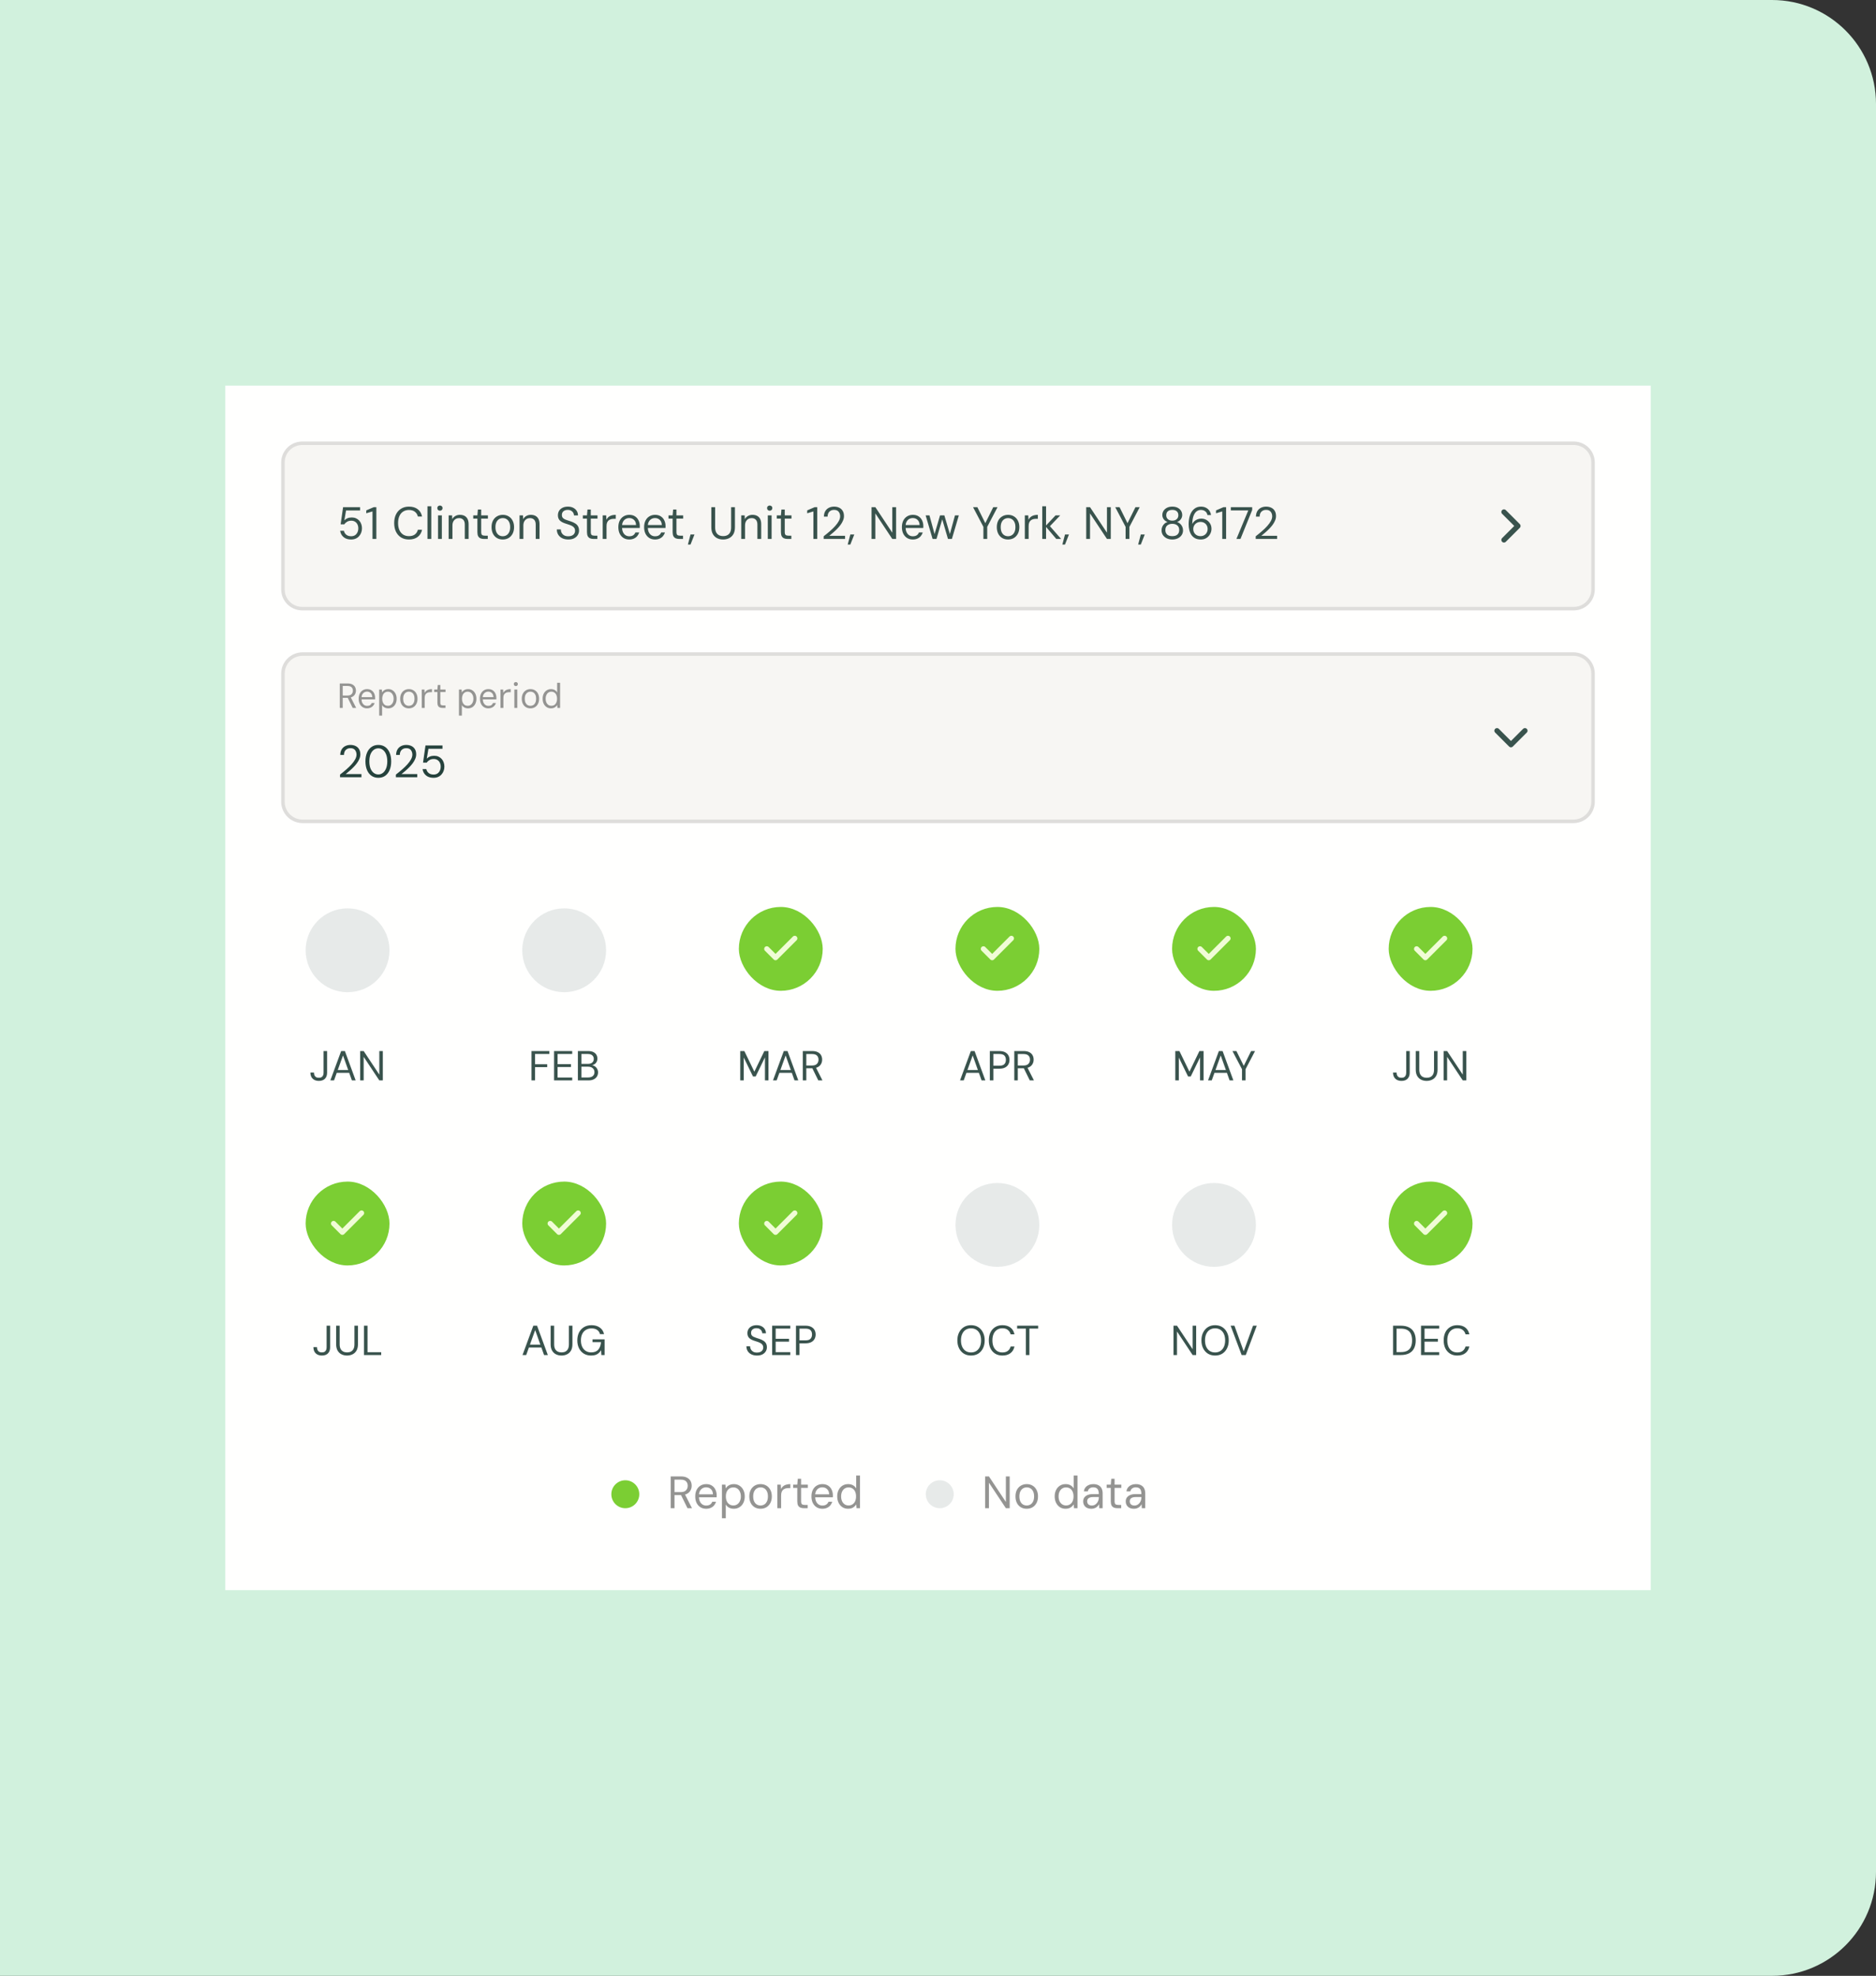 <svg width="433" height="456" viewBox="0 0 433 456" fill="none" xmlns="http://www.w3.org/2000/svg">
<rect x="0" y="0" width="433" height="456" fill="#333333" stroke="none"/>
<path d="M0 0H409C422.255 0 433 10.745 433 24V432C433 445.255 422.255 456 409 456H0V0Z" fill="#D1F1DD"/>
<rect width="329" height="277.981" transform="translate(52 89)" fill="#FFFFFE"/>
<path d="M69.74 102.305H363.259C365.709 102.305 367.695 104.29 367.695 106.739V136.029C367.695 138.478 365.709 140.464 363.259 140.464H69.74C67.291 140.464 65.305 138.478 65.305 136.029V106.739C65.305 104.29 67.291 102.305 69.74 102.305Z" fill="#F7F6F3"/>
<path d="M69.74 102.305H363.259C365.709 102.305 367.695 104.29 367.695 106.739V136.029C367.695 138.478 365.709 140.464 363.259 140.464H69.74C67.291 140.464 65.305 138.478 65.305 136.029V106.739C65.305 104.29 67.291 102.305 69.74 102.305Z" stroke="#DEDDDB" stroke-width="0.806"/>
<path d="M81.043 124.51C80.547 124.51 80.117 124.422 79.754 124.248C79.397 124.066 79.114 123.825 78.904 123.524C78.695 123.224 78.566 122.881 78.516 122.497H79.376C79.453 122.867 79.635 123.171 79.921 123.409C80.215 123.64 80.592 123.755 81.053 123.755C81.396 123.755 81.689 123.678 81.934 123.524C82.179 123.363 82.367 123.143 82.5 122.864C82.633 122.584 82.699 122.273 82.699 121.931C82.699 121.588 82.633 121.284 82.5 121.019C82.367 120.753 82.182 120.547 81.944 120.4C81.707 120.247 81.424 120.17 81.095 120.17C80.711 120.17 80.382 120.25 80.11 120.411C79.837 120.572 79.628 120.771 79.481 121.008H78.621L79.187 117.046H83.108V117.811H79.869L79.481 120.096C79.656 119.894 79.886 119.733 80.173 119.614C80.466 119.488 80.805 119.425 81.19 119.425C81.553 119.425 81.878 119.488 82.165 119.614C82.451 119.74 82.699 119.918 82.909 120.149C83.118 120.372 83.276 120.638 83.381 120.945C83.492 121.246 83.548 121.571 83.548 121.92C83.548 122.277 83.489 122.612 83.37 122.927C83.258 123.234 83.094 123.507 82.877 123.744C82.668 123.982 82.406 124.171 82.091 124.31C81.784 124.443 81.434 124.51 81.043 124.51ZM85.974 124.384V118.031L84.538 118.461V117.79L86.268 117.046H86.865V124.384H85.974ZM94.388 124.51C93.689 124.51 93.084 124.352 92.574 124.038C92.064 123.716 91.669 123.273 91.39 122.707C91.117 122.133 90.981 121.47 90.981 120.715C90.981 119.96 91.117 119.3 91.39 118.734C91.669 118.16 92.064 117.717 92.574 117.402C93.084 117.081 93.689 116.92 94.388 116.92C95.219 116.92 95.894 117.119 96.411 117.518C96.935 117.916 97.27 118.478 97.417 119.205H96.453C96.341 118.751 96.114 118.388 95.771 118.115C95.429 117.835 94.968 117.696 94.388 117.696C93.877 117.696 93.434 117.818 93.056 118.063C92.679 118.3 92.389 118.646 92.186 119.1C91.984 119.548 91.882 120.086 91.882 120.715C91.882 121.344 91.984 121.885 92.186 122.34C92.389 122.787 92.679 123.133 93.056 123.377C93.434 123.615 93.877 123.734 94.388 123.734C94.968 123.734 95.429 123.601 95.771 123.336C96.114 123.063 96.341 122.703 96.453 122.256H97.417C97.27 122.962 96.935 123.514 96.411 123.912C95.894 124.31 95.219 124.51 94.388 124.51ZM98.664 124.384V116.836H99.545V124.384H98.664ZM101.102 124.384V118.943H101.983V124.384H101.102ZM101.543 117.863C101.368 117.863 101.221 117.808 101.102 117.696C100.991 117.577 100.935 117.43 100.935 117.255C100.935 117.081 100.991 116.941 101.102 116.836C101.221 116.724 101.368 116.668 101.543 116.668C101.71 116.668 101.854 116.724 101.973 116.836C102.091 116.941 102.151 117.081 102.151 117.255C102.151 117.43 102.091 117.577 101.973 117.696C101.854 117.808 101.71 117.863 101.543 117.863ZM103.547 124.384V118.943H104.344L104.386 119.824C104.547 119.509 104.781 119.265 105.088 119.09C105.396 118.908 105.749 118.817 106.147 118.817C106.552 118.817 106.905 118.894 107.206 119.048C107.506 119.202 107.74 119.439 107.908 119.761C108.076 120.082 108.16 120.488 108.16 120.977V124.384H107.279V121.071C107.279 120.568 107.16 120.194 106.923 119.95C106.685 119.698 106.36 119.572 105.948 119.572C105.668 119.572 105.413 119.639 105.182 119.771C104.952 119.904 104.767 120.1 104.627 120.358C104.494 120.61 104.428 120.924 104.428 121.302V124.384H103.547ZM111.715 124.384C111.4 124.384 111.128 124.335 110.897 124.237C110.667 124.139 110.488 123.975 110.363 123.744C110.244 123.507 110.184 123.189 110.184 122.79V119.687H109.23V118.943H110.184L110.3 117.591H111.065V118.943H112.616V119.687H111.065V122.79C111.065 123.119 111.131 123.342 111.264 123.461C111.397 123.573 111.631 123.629 111.966 123.629H112.585V124.384H111.715ZM116.03 124.51C115.527 124.51 115.08 124.394 114.689 124.164C114.297 123.926 113.993 123.594 113.777 123.168C113.56 122.734 113.452 122.231 113.452 121.658C113.452 121.078 113.56 120.579 113.777 120.159C114 119.733 114.308 119.404 114.699 119.174C115.097 118.936 115.548 118.817 116.051 118.817C116.568 118.817 117.019 118.936 117.404 119.174C117.795 119.404 118.099 119.733 118.316 120.159C118.539 120.579 118.651 121.078 118.651 121.658C118.651 122.231 118.539 122.734 118.316 123.168C118.092 123.594 117.784 123.926 117.393 124.164C117.002 124.394 116.547 124.51 116.03 124.51ZM116.041 123.755C116.355 123.755 116.642 123.678 116.9 123.524C117.159 123.37 117.365 123.136 117.519 122.822C117.673 122.507 117.75 122.119 117.75 121.658C117.75 121.19 117.673 120.802 117.519 120.495C117.372 120.187 117.169 119.957 116.911 119.803C116.659 119.649 116.373 119.572 116.051 119.572C115.744 119.572 115.461 119.649 115.202 119.803C114.944 119.957 114.737 120.187 114.584 120.495C114.43 120.802 114.353 121.19 114.353 121.658C114.353 122.119 114.426 122.507 114.573 122.822C114.727 123.136 114.93 123.37 115.181 123.524C115.44 123.678 115.726 123.755 116.041 123.755ZM119.916 124.384V118.943H120.713L120.755 119.824C120.916 119.509 121.15 119.265 121.457 119.09C121.765 118.908 122.118 118.817 122.516 118.817C122.921 118.817 123.274 118.894 123.575 119.048C123.875 119.202 124.11 119.439 124.277 119.761C124.445 120.082 124.529 120.488 124.529 120.977V124.384H123.648V121.071C123.648 120.568 123.529 120.194 123.292 119.95C123.054 119.698 122.729 119.572 122.317 119.572C122.037 119.572 121.782 119.639 121.552 119.771C121.321 119.904 121.136 120.1 120.996 120.358C120.863 120.61 120.797 120.924 120.797 121.302V124.384H119.916ZM131.172 124.51C130.634 124.51 130.166 124.412 129.767 124.216C129.369 124.02 129.062 123.748 128.845 123.398C128.628 123.049 128.52 122.644 128.52 122.182H129.442C129.442 122.469 129.509 122.734 129.642 122.979C129.774 123.217 129.967 123.409 130.218 123.556C130.477 123.695 130.795 123.765 131.172 123.765C131.501 123.765 131.78 123.713 132.011 123.608C132.248 123.496 132.427 123.346 132.545 123.157C132.671 122.969 132.734 122.755 132.734 122.518C132.734 122.245 132.675 122.022 132.556 121.847C132.437 121.665 132.276 121.518 132.074 121.407C131.871 121.288 131.633 121.187 131.361 121.103C131.095 121.012 130.809 120.917 130.501 120.82C129.9 120.624 129.46 120.379 129.18 120.086C128.908 119.785 128.772 119.401 128.772 118.933C128.772 118.534 128.862 118.185 129.044 117.884C129.233 117.584 129.498 117.35 129.841 117.182C130.19 117.007 130.603 116.92 131.078 116.92C131.546 116.92 131.951 117.007 132.294 117.182C132.643 117.357 132.916 117.598 133.111 117.905C133.307 118.206 133.405 118.555 133.405 118.954H132.482C132.482 118.751 132.43 118.552 132.325 118.356C132.22 118.16 132.06 118 131.843 117.874C131.633 117.741 131.368 117.675 131.046 117.675C130.781 117.668 130.543 117.713 130.333 117.811C130.131 117.902 129.97 118.035 129.851 118.209C129.739 118.384 129.684 118.597 129.684 118.849C129.684 119.086 129.732 119.279 129.83 119.425C129.935 119.572 130.082 119.698 130.271 119.803C130.466 119.901 130.693 119.991 130.952 120.075C131.211 120.159 131.497 120.254 131.812 120.358C132.168 120.477 132.482 120.624 132.755 120.799C133.035 120.966 133.251 121.183 133.405 121.449C133.566 121.714 133.646 122.053 133.646 122.465C133.646 122.815 133.552 123.147 133.363 123.461C133.181 123.769 132.909 124.02 132.545 124.216C132.182 124.412 131.724 124.51 131.172 124.51ZM137.011 124.384C136.696 124.384 136.424 124.335 136.193 124.237C135.963 124.139 135.784 123.975 135.659 123.744C135.54 123.507 135.48 123.189 135.48 122.79V119.687H134.526V118.943H135.48L135.596 117.591H136.361V118.943H137.912V119.687H136.361V122.79C136.361 123.119 136.427 123.342 136.56 123.461C136.693 123.573 136.927 123.629 137.262 123.629H137.881V124.384H137.011ZM139.111 124.384V118.943H139.908L139.971 119.95C140.089 119.698 140.247 119.488 140.442 119.321C140.645 119.153 140.886 119.027 141.166 118.943C141.452 118.859 141.77 118.817 142.12 118.817V119.74H141.648C141.431 119.74 141.222 119.768 141.019 119.824C140.823 119.88 140.645 119.971 140.484 120.096C140.331 120.222 140.208 120.397 140.117 120.62C140.034 120.837 139.992 121.113 139.992 121.449V124.384H139.111ZM145.235 124.51C144.739 124.51 144.303 124.394 143.925 124.164C143.548 123.926 143.251 123.594 143.034 123.168C142.824 122.734 142.72 122.231 142.72 121.658C142.72 121.085 142.824 120.586 143.034 120.159C143.251 119.733 143.548 119.404 143.925 119.174C144.309 118.936 144.753 118.817 145.256 118.817C145.781 118.817 146.221 118.936 146.577 119.174C146.934 119.404 147.203 119.715 147.384 120.107C147.573 120.498 147.668 120.928 147.668 121.396C147.668 121.466 147.668 121.536 147.668 121.606C147.668 121.676 147.664 121.76 147.657 121.857H143.38V121.176H146.808C146.794 120.659 146.637 120.261 146.336 119.981C146.043 119.701 145.676 119.562 145.235 119.562C144.935 119.562 144.659 119.632 144.407 119.771C144.163 119.911 143.964 120.117 143.81 120.39C143.656 120.662 143.579 121.005 143.579 121.417V121.711C143.579 122.165 143.656 122.546 143.81 122.853C143.964 123.161 144.166 123.391 144.418 123.545C144.669 123.692 144.942 123.765 145.235 123.765C145.62 123.765 145.924 123.688 146.147 123.535C146.378 123.381 146.546 123.164 146.651 122.885H147.521C147.437 123.192 147.29 123.472 147.08 123.723C146.878 123.968 146.619 124.16 146.305 124.3C145.997 124.44 145.641 124.51 145.235 124.51ZM151.183 124.51C150.687 124.51 150.25 124.394 149.873 124.164C149.496 123.926 149.199 123.594 148.982 123.168C148.772 122.734 148.667 122.231 148.667 121.658C148.667 121.085 148.772 120.586 148.982 120.159C149.199 119.733 149.496 119.404 149.873 119.174C150.257 118.936 150.701 118.817 151.204 118.817C151.728 118.817 152.169 118.936 152.525 119.174C152.881 119.404 153.151 119.715 153.332 120.107C153.521 120.498 153.615 120.928 153.615 121.396C153.615 121.466 153.615 121.536 153.615 121.606C153.615 121.676 153.612 121.76 153.605 121.857H149.328V121.176H152.756C152.742 120.659 152.584 120.261 152.284 119.981C151.99 119.701 151.624 119.562 151.183 119.562C150.883 119.562 150.607 119.632 150.355 119.771C150.111 119.911 149.911 120.117 149.758 120.39C149.604 120.662 149.527 121.005 149.527 121.417V121.711C149.527 122.165 149.604 122.546 149.758 122.853C149.911 123.161 150.114 123.391 150.366 123.545C150.617 123.692 150.89 123.765 151.183 123.765C151.568 123.765 151.872 123.688 152.095 123.535C152.326 123.381 152.494 123.164 152.598 122.885H153.469C153.385 123.192 153.238 123.472 153.028 123.723C152.826 123.968 152.567 124.16 152.253 124.3C151.945 124.44 151.589 124.51 151.183 124.51ZM156.779 124.384C156.464 124.384 156.192 124.335 155.961 124.237C155.731 124.139 155.552 123.975 155.427 123.744C155.308 123.507 155.248 123.189 155.248 122.79V119.687H154.294V118.943H155.248L155.364 117.591H156.129V118.943H157.68V119.687H156.129V122.79C156.129 123.119 156.195 123.342 156.328 123.461C156.461 123.573 156.695 123.629 157.03 123.629H157.649V124.384H156.779ZM158.772 125.673L159.38 123.356H160.292L159.38 125.673H158.772ZM166.896 124.51C166.393 124.51 165.935 124.408 165.523 124.206C165.117 124.003 164.792 123.695 164.548 123.283C164.303 122.864 164.181 122.329 164.181 121.679V117.046H165.061V121.69C165.061 122.165 165.138 122.553 165.292 122.853C165.453 123.154 165.673 123.374 165.952 123.514C166.232 123.653 166.553 123.723 166.917 123.723C167.287 123.723 167.609 123.653 167.881 123.514C168.154 123.374 168.367 123.154 168.521 122.853C168.675 122.553 168.751 122.165 168.751 121.69V117.046H169.632V121.679C169.632 122.329 169.51 122.864 169.265 123.283C169.02 123.695 168.692 124.003 168.28 124.206C167.867 124.408 167.406 124.51 166.896 124.51ZM171.082 124.384V118.943H171.878L171.92 119.824C172.081 119.509 172.315 119.265 172.623 119.09C172.93 118.908 173.283 118.817 173.681 118.817C174.087 118.817 174.44 118.894 174.74 119.048C175.041 119.202 175.275 119.439 175.443 119.761C175.61 120.082 175.694 120.488 175.694 120.977V124.384H174.814V121.071C174.814 120.568 174.695 120.194 174.457 119.95C174.22 119.698 173.895 119.572 173.482 119.572C173.203 119.572 172.948 119.639 172.717 119.771C172.486 119.904 172.301 120.1 172.161 120.358C172.029 120.61 171.962 120.924 171.962 121.302V124.384H171.082ZM177.216 124.384V118.943H178.096V124.384H177.216ZM177.656 117.863C177.481 117.863 177.335 117.808 177.216 117.696C177.104 117.577 177.048 117.43 177.048 117.255C177.048 117.081 177.104 116.941 177.216 116.836C177.335 116.724 177.481 116.668 177.656 116.668C177.824 116.668 177.967 116.724 178.086 116.836C178.205 116.941 178.264 117.081 178.264 117.255C178.264 117.43 178.205 117.577 178.086 117.696C177.967 117.808 177.824 117.863 177.656 117.863ZM181.778 124.384C181.463 124.384 181.191 124.335 180.96 124.237C180.73 124.139 180.551 123.975 180.426 123.744C180.307 123.507 180.247 123.189 180.247 122.79V119.687H179.294V118.943H180.247L180.363 117.591H181.128V118.943H182.68V119.687H181.128V122.79C181.128 123.119 181.194 123.342 181.327 123.461C181.46 123.573 181.694 123.629 182.03 123.629H182.648V124.384H181.778ZM187.742 124.384V118.031L186.306 118.461V117.79L188.035 117.046H188.633V124.384H187.742ZM190.111 124.384V123.765C190.621 123.374 191.103 122.979 191.558 122.581C192.019 122.182 192.424 121.788 192.774 121.396C193.13 120.998 193.41 120.61 193.612 120.233C193.815 119.855 193.916 119.492 193.916 119.142C193.916 118.884 193.867 118.646 193.77 118.43C193.679 118.206 193.532 118.024 193.329 117.884C193.127 117.745 192.851 117.675 192.501 117.675C192.173 117.675 191.897 117.748 191.673 117.895C191.449 118.035 191.282 118.223 191.17 118.461C191.065 118.692 191.013 118.947 191.013 119.226H190.164C190.171 118.744 190.272 118.332 190.468 117.989C190.67 117.64 190.95 117.374 191.306 117.193C191.663 117.011 192.064 116.92 192.512 116.92C192.959 116.92 193.354 117.004 193.696 117.172C194.039 117.332 194.308 117.577 194.503 117.905C194.699 118.227 194.797 118.629 194.797 119.111C194.797 119.453 194.724 119.796 194.577 120.138C194.437 120.481 194.245 120.816 194 121.145C193.763 121.466 193.494 121.777 193.193 122.078C192.9 122.378 192.596 122.661 192.281 122.927C191.974 123.192 191.684 123.433 191.411 123.65H195.049V124.384H190.111ZM195.656 125.673L196.264 123.356H197.176L196.264 125.673H195.656ZM201.16 124.384V117.046H202.04L205.95 122.937V117.046H206.831V124.384H205.95L202.04 118.492V124.384H201.16ZM210.682 124.51C210.185 124.51 209.749 124.394 209.371 124.164C208.994 123.926 208.697 123.594 208.48 123.168C208.271 122.734 208.166 122.231 208.166 121.658C208.166 121.085 208.271 120.586 208.48 120.159C208.697 119.733 208.994 119.404 209.371 119.174C209.756 118.936 210.199 118.817 210.703 118.817C211.227 118.817 211.667 118.936 212.023 119.174C212.38 119.404 212.649 119.715 212.831 120.107C213.019 120.498 213.114 120.928 213.114 121.396C213.114 121.466 213.114 121.536 213.114 121.606C213.114 121.676 213.11 121.76 213.103 121.857H208.826V121.176H212.254C212.24 120.659 212.083 120.261 211.782 119.981C211.489 119.701 211.122 119.562 210.682 119.562C210.381 119.562 210.105 119.632 209.854 119.771C209.609 119.911 209.41 120.117 209.256 120.39C209.102 120.662 209.025 121.005 209.025 121.417V121.711C209.025 122.165 209.102 122.546 209.256 122.853C209.41 123.161 209.612 123.391 209.864 123.545C210.116 123.692 210.388 123.765 210.682 123.765C211.066 123.765 211.37 123.688 211.594 123.535C211.824 123.381 211.992 123.164 212.097 122.885H212.967C212.883 123.192 212.736 123.472 212.527 123.723C212.324 123.968 212.065 124.16 211.751 124.3C211.443 124.44 211.087 124.51 210.682 124.51ZM215.251 124.384L213.647 118.943H214.527L215.733 123.346H215.68L216.97 118.943H217.966L219.266 123.336L219.213 123.346L220.419 118.943H221.31L219.706 124.384H218.804L217.452 119.771H217.504L216.152 124.384H215.251ZM226.979 124.384V121.595L224.589 117.046H225.585L227.462 120.83H227.378L229.254 117.046H230.24L227.86 121.595V124.384H226.979ZM232.652 124.51C232.149 124.51 231.702 124.394 231.31 124.164C230.919 123.926 230.615 123.594 230.398 123.168C230.182 122.734 230.073 122.231 230.073 121.658C230.073 121.078 230.182 120.579 230.398 120.159C230.622 119.733 230.929 119.404 231.321 119.174C231.719 118.936 232.17 118.817 232.673 118.817C233.19 118.817 233.641 118.936 234.025 119.174C234.417 119.404 234.721 119.733 234.937 120.159C235.161 120.579 235.273 121.078 235.273 121.658C235.273 122.231 235.161 122.734 234.937 123.168C234.714 123.594 234.406 123.926 234.015 124.164C233.623 124.394 233.169 124.51 232.652 124.51ZM232.663 123.755C232.977 123.755 233.264 123.678 233.522 123.524C233.781 123.37 233.987 123.136 234.141 122.822C234.294 122.507 234.371 122.119 234.371 121.658C234.371 121.19 234.294 120.802 234.141 120.495C233.994 120.187 233.791 119.957 233.533 119.803C233.281 119.649 232.995 119.572 232.673 119.572C232.366 119.572 232.083 119.649 231.824 119.803C231.565 119.957 231.359 120.187 231.205 120.495C231.052 120.802 230.975 121.19 230.975 121.658C230.975 122.119 231.048 122.507 231.195 122.822C231.349 123.136 231.551 123.37 231.803 123.524C232.062 123.678 232.348 123.755 232.663 123.755ZM236.538 124.384V118.943H237.335L237.398 119.95C237.517 119.698 237.674 119.488 237.869 119.321C238.072 119.153 238.313 119.027 238.593 118.943C238.879 118.859 239.197 118.817 239.547 118.817V119.74H239.075C238.858 119.74 238.649 119.768 238.446 119.824C238.25 119.88 238.072 119.971 237.911 120.096C237.758 120.222 237.635 120.397 237.544 120.62C237.461 120.837 237.419 121.113 237.419 121.449V124.384H236.538ZM243.801 124.384L241.295 121.428L243.633 118.943H244.713L242.039 121.742L242.05 121.113L244.922 124.384H243.801ZM240.561 124.384V116.836H241.442V124.384H240.561ZM245.204 125.673L245.812 123.356H246.724L245.812 125.673H245.204ZM250.708 124.384V117.046H251.588L255.498 122.937V117.046H256.379V124.384H255.498L251.588 118.492V124.384H250.708ZM259.8 124.384V121.595L257.41 117.046H258.406L260.282 120.83H260.198L262.075 117.046H263.06L260.68 121.595V124.384H259.8ZM262.699 125.673L263.307 123.356H264.219L263.307 125.673H262.699ZM270.582 124.51C270.114 124.51 269.691 124.422 269.314 124.248C268.944 124.066 268.647 123.818 268.423 123.503C268.206 123.182 268.098 122.811 268.098 122.392C268.098 122.092 268.154 121.812 268.266 121.553C268.385 121.295 268.545 121.071 268.748 120.883C268.958 120.687 269.202 120.551 269.482 120.474C269.104 120.334 268.807 120.117 268.591 119.824C268.381 119.53 268.276 119.212 268.276 118.87C268.276 118.506 268.371 118.178 268.559 117.884C268.748 117.591 269.014 117.357 269.356 117.182C269.698 117.007 270.107 116.92 270.582 116.92C271.058 116.92 271.467 117.007 271.809 117.182C272.151 117.357 272.413 117.591 272.595 117.884C272.777 118.178 272.868 118.506 272.868 118.87C272.868 119.212 272.763 119.53 272.553 119.824C272.351 120.117 272.061 120.334 271.683 120.474C271.956 120.551 272.193 120.687 272.396 120.883C272.606 121.071 272.766 121.295 272.878 121.553C272.997 121.812 273.056 122.092 273.056 122.392C273.056 122.811 272.948 123.182 272.731 123.503C272.515 123.818 272.218 124.066 271.84 124.248C271.463 124.422 271.044 124.51 270.582 124.51ZM270.582 123.734C271.114 123.734 271.512 123.608 271.778 123.356C272.043 123.098 272.176 122.759 272.176 122.34C272.176 121.864 272.029 121.504 271.736 121.26C271.449 121.015 271.065 120.893 270.582 120.893C270.1 120.893 269.712 121.015 269.419 121.26C269.125 121.504 268.979 121.864 268.979 122.34C268.979 122.759 269.111 123.098 269.377 123.356C269.643 123.608 270.044 123.734 270.582 123.734ZM270.582 120.159C271.009 120.159 271.348 120.044 271.599 119.813C271.851 119.583 271.977 119.286 271.977 118.922C271.977 118.51 271.851 118.199 271.599 117.989C271.355 117.78 271.016 117.675 270.582 117.675C270.149 117.675 269.807 117.78 269.555 117.989C269.304 118.199 269.178 118.51 269.178 118.922C269.178 119.286 269.304 119.583 269.555 119.813C269.814 120.044 270.156 120.159 270.582 120.159ZM277.16 124.51C276.636 124.51 276.192 124.412 275.829 124.216C275.472 124.02 275.186 123.758 274.969 123.43C274.753 123.094 274.595 122.717 274.498 122.298C274.4 121.878 274.351 121.449 274.351 121.008C274.351 120.198 274.459 119.488 274.676 118.88C274.899 118.265 275.221 117.787 275.64 117.444C276.066 117.095 276.577 116.92 277.171 116.92C277.632 116.92 278.027 117.007 278.355 117.182C278.691 117.357 278.956 117.591 279.152 117.884C279.348 118.178 279.466 118.506 279.508 118.87H278.691C278.621 118.492 278.45 118.202 278.177 118C277.911 117.79 277.572 117.685 277.16 117.685C276.79 117.685 276.458 117.801 276.164 118.031C275.878 118.262 275.647 118.611 275.472 119.079C275.305 119.541 275.21 120.131 275.189 120.851C275.189 120.858 275.189 120.869 275.189 120.883C275.189 120.896 275.189 120.91 275.189 120.924C275.294 120.708 275.444 120.505 275.64 120.316C275.836 120.128 276.073 119.977 276.353 119.866C276.633 119.747 276.94 119.687 277.275 119.687C277.688 119.687 278.072 119.785 278.429 119.981C278.785 120.177 279.072 120.453 279.288 120.809C279.512 121.159 279.624 121.571 279.624 122.046C279.624 122.458 279.522 122.853 279.32 123.231C279.124 123.608 278.841 123.916 278.471 124.153C278.107 124.391 277.67 124.51 277.16 124.51ZM277.097 123.734C277.412 123.734 277.691 123.664 277.936 123.524C278.18 123.384 278.373 123.192 278.512 122.948C278.659 122.696 278.733 122.41 278.733 122.088C278.733 121.76 278.659 121.473 278.512 121.228C278.373 120.984 278.18 120.795 277.936 120.662C277.691 120.523 277.412 120.453 277.097 120.453C276.783 120.453 276.496 120.526 276.238 120.673C275.986 120.813 275.787 121.008 275.64 121.26C275.493 121.504 275.42 121.784 275.42 122.099C275.42 122.42 275.493 122.707 275.64 122.958C275.787 123.203 275.986 123.395 276.238 123.535C276.496 123.667 276.783 123.734 277.097 123.734ZM282.108 124.384V118.031L280.672 118.461V117.79L282.402 117.046H282.999V124.384H282.108ZM285.379 124.384L288.115 117.801H284.089V117.046H289.016V117.706L286.312 124.384H285.379ZM289.831 124.384V123.765C290.341 123.374 290.824 122.979 291.278 122.581C291.739 122.182 292.145 121.788 292.494 121.396C292.85 120.998 293.13 120.61 293.333 120.233C293.535 119.855 293.637 119.492 293.637 119.142C293.637 118.884 293.588 118.646 293.49 118.43C293.399 118.206 293.252 118.024 293.05 117.884C292.847 117.745 292.571 117.675 292.221 117.675C291.893 117.675 291.617 117.748 291.393 117.895C291.17 118.035 291.002 118.223 290.89 118.461C290.785 118.692 290.733 118.947 290.733 119.226H289.884C289.891 118.744 289.992 118.332 290.188 117.989C290.39 117.64 290.67 117.374 291.026 117.193C291.383 117.011 291.785 116.92 292.232 116.92C292.679 116.92 293.074 117.004 293.416 117.172C293.759 117.332 294.028 117.577 294.224 117.905C294.419 118.227 294.517 118.629 294.517 119.111C294.517 119.453 294.444 119.796 294.297 120.138C294.157 120.481 293.965 120.816 293.72 121.145C293.483 121.466 293.214 121.777 292.913 122.078C292.62 122.378 292.316 122.661 292.001 122.927C291.694 123.192 291.404 123.433 291.131 123.65H294.769V124.384H289.831Z" fill="#39534D"/>
<path d="M347.132 124.61L350.358 121.385L347.132 118.159" stroke="#39534D" stroke-width="1.21" stroke-linecap="round" stroke-linejoin="round"/>
<path d="M69.836 150.947H363.163C365.665 150.947 367.695 152.976 367.695 155.479V185.025C367.695 187.528 365.665 189.558 363.163 189.558H69.836C67.334 189.557 65.305 187.528 65.305 185.025V155.479C65.305 152.976 67.334 150.947 69.836 150.947Z" fill="#F7F6F3"/>
<path d="M69.836 150.947H363.163C365.665 150.947 367.695 152.976 367.695 155.479V185.025C367.695 187.528 365.665 189.558 363.163 189.558H69.836C67.334 189.557 65.305 187.528 65.305 185.025V155.479C65.305 152.976 67.334 150.947 69.836 150.947Z" stroke="#DEDDDB" stroke-width="0.806"/>
<path d="M78.425 163.382V157.737H80.247C80.688 157.737 81.048 157.812 81.328 157.963C81.607 158.108 81.814 158.304 81.948 158.552C82.083 158.799 82.15 159.078 82.15 159.39C82.15 159.691 82.08 159.968 81.94 160.221C81.806 160.474 81.596 160.675 81.311 160.826C81.026 160.976 80.661 161.051 80.215 161.051H79.102V163.382H78.425ZM81.408 163.382L80.166 160.858H80.924L82.207 163.382H81.408ZM79.102 160.519H80.199C80.629 160.519 80.943 160.414 81.142 160.205C81.346 159.995 81.448 159.726 81.448 159.398C81.448 159.065 81.349 158.802 81.15 158.608C80.957 158.409 80.637 158.31 80.191 158.31H79.102V160.519ZM84.709 163.479C84.333 163.479 84 163.387 83.71 163.204C83.419 163.022 83.191 162.764 83.024 162.43C82.863 162.097 82.782 161.707 82.782 161.261C82.782 160.815 82.863 160.425 83.024 160.092C83.191 159.759 83.419 159.5 83.71 159.318C84.005 159.135 84.344 159.044 84.725 159.044C85.134 159.044 85.475 159.135 85.75 159.318C86.024 159.5 86.231 159.745 86.371 160.052C86.51 160.358 86.58 160.694 86.58 161.059C86.58 161.113 86.58 161.167 86.58 161.221C86.58 161.275 86.578 161.339 86.572 161.414H83.29V160.89H85.919C85.908 160.476 85.787 160.162 85.556 159.947C85.33 159.726 85.048 159.616 84.709 159.616C84.484 159.616 84.274 159.673 84.08 159.785C83.892 159.893 83.739 160.054 83.621 160.269C83.502 160.484 83.443 160.753 83.443 161.076V161.301C83.443 161.656 83.502 161.955 83.621 162.196C83.739 162.433 83.892 162.61 84.08 162.729C84.274 162.847 84.484 162.906 84.709 162.906C85.01 162.906 85.247 162.85 85.419 162.737C85.591 162.618 85.717 162.452 85.798 162.237H86.467C86.403 162.473 86.29 162.686 86.129 162.874C85.973 163.062 85.774 163.21 85.532 163.317C85.295 163.425 85.021 163.479 84.709 163.479ZM87.519 165.156V159.14H88.132L88.188 159.802C88.274 159.662 88.382 159.535 88.511 159.423C88.645 159.31 88.804 159.218 88.986 159.148C89.175 159.078 89.39 159.044 89.632 159.044C90.013 159.044 90.347 159.14 90.631 159.334C90.922 159.527 91.147 159.791 91.309 160.124C91.47 160.457 91.551 160.839 91.551 161.269C91.551 161.694 91.47 162.073 91.309 162.406C91.147 162.739 90.922 163.003 90.631 163.196C90.341 163.385 90.005 163.479 89.623 163.479C89.296 163.479 89.008 163.411 88.761 163.277C88.513 163.143 88.325 162.954 88.196 162.713V165.156H87.519ZM89.543 162.89C89.796 162.89 90.019 162.825 90.212 162.696C90.411 162.562 90.567 162.374 90.68 162.132C90.798 161.885 90.857 161.594 90.857 161.261C90.857 160.928 90.798 160.64 90.68 160.398C90.567 160.151 90.411 159.963 90.212 159.834C90.019 159.699 89.796 159.632 89.543 159.632C89.274 159.632 89.04 159.699 88.841 159.834C88.642 159.963 88.489 160.151 88.382 160.398C88.274 160.64 88.22 160.928 88.22 161.261C88.22 161.594 88.274 161.885 88.382 162.132C88.489 162.374 88.642 162.562 88.841 162.696C89.04 162.825 89.274 162.89 89.543 162.89ZM94.357 163.479C93.965 163.479 93.618 163.387 93.317 163.204C93.016 163.022 92.782 162.764 92.616 162.43C92.449 162.097 92.366 161.707 92.366 161.261C92.366 160.81 92.449 160.42 92.616 160.092C92.788 159.759 93.024 159.5 93.325 159.318C93.632 159.135 93.981 159.044 94.374 159.044C94.771 159.044 95.118 159.135 95.414 159.318C95.715 159.5 95.949 159.759 96.115 160.092C96.282 160.42 96.365 160.81 96.365 161.261C96.365 161.707 96.279 162.097 96.107 162.43C95.941 162.764 95.707 163.022 95.406 163.204C95.105 163.387 94.755 163.479 94.357 163.479ZM94.357 162.898C94.605 162.898 94.828 162.839 95.027 162.721C95.226 162.597 95.382 162.414 95.494 162.172C95.613 161.925 95.672 161.621 95.672 161.261C95.672 160.896 95.615 160.592 95.502 160.35C95.39 160.108 95.234 159.928 95.035 159.81C94.841 159.686 94.621 159.624 94.374 159.624C94.132 159.624 93.911 159.686 93.712 159.81C93.513 159.928 93.355 160.108 93.237 160.35C93.118 160.592 93.059 160.896 93.059 161.261C93.059 161.621 93.116 161.925 93.228 162.172C93.347 162.414 93.503 162.597 93.696 162.721C93.895 162.839 94.115 162.898 94.357 162.898ZM97.347 163.382V159.14H97.959L98.008 159.914C98.105 159.721 98.231 159.56 98.387 159.431C98.543 159.302 98.731 159.205 98.951 159.14C99.177 159.076 99.43 159.044 99.709 159.044V159.753H99.29C99.129 159.753 98.973 159.775 98.822 159.818C98.672 159.861 98.534 159.931 98.411 160.027C98.293 160.124 98.199 160.256 98.129 160.422C98.059 160.589 98.024 160.799 98.024 161.051V163.382H97.347ZM102.134 163.382C101.892 163.382 101.682 163.344 101.505 163.269C101.327 163.194 101.19 163.067 101.093 162.89C101.002 162.707 100.956 162.463 100.956 162.156V159.713H100.214V159.14H100.956L101.045 158.084H101.634V159.14H102.835V159.713H101.634V162.156C101.634 162.409 101.685 162.581 101.787 162.672C101.889 162.758 102.069 162.801 102.327 162.801H102.819V163.382H102.134ZM105.93 165.156V159.14H106.543L106.599 159.802C106.685 159.662 106.793 159.535 106.922 159.423C107.056 159.31 107.215 159.218 107.398 159.148C107.586 159.078 107.801 159.044 108.043 159.044C108.424 159.044 108.758 159.14 109.043 159.334C109.333 159.527 109.559 159.791 109.72 160.124C109.881 160.457 109.962 160.839 109.962 161.269C109.962 161.694 109.881 162.073 109.72 162.406C109.559 162.739 109.333 163.003 109.043 163.196C108.752 163.385 108.416 163.479 108.035 163.479C107.707 163.479 107.419 163.411 107.172 163.277C106.924 163.143 106.736 162.954 106.607 162.713V165.156H105.93ZM107.954 162.89C108.207 162.89 108.43 162.825 108.623 162.696C108.822 162.562 108.978 162.374 109.091 162.132C109.209 161.885 109.268 161.594 109.268 161.261C109.268 160.928 109.209 160.64 109.091 160.398C108.978 160.151 108.822 159.963 108.623 159.834C108.43 159.699 108.207 159.632 107.954 159.632C107.685 159.632 107.451 159.699 107.252 159.834C107.053 159.963 106.9 160.151 106.793 160.398C106.685 160.64 106.631 160.928 106.631 161.261C106.631 161.594 106.685 161.885 106.793 162.132C106.9 162.374 107.053 162.562 107.252 162.696C107.451 162.825 107.685 162.89 107.954 162.89ZM112.704 163.479C112.328 163.479 111.994 163.387 111.704 163.204C111.414 163.022 111.185 162.764 111.019 162.43C110.857 162.097 110.777 161.707 110.777 161.261C110.777 160.815 110.857 160.425 111.019 160.092C111.185 159.759 111.414 159.5 111.704 159.318C112 159.135 112.339 159.044 112.72 159.044C113.129 159.044 113.47 159.135 113.744 159.318C114.018 159.5 114.225 159.745 114.365 160.052C114.505 160.358 114.575 160.694 114.575 161.059C114.575 161.113 114.575 161.167 114.575 161.221C114.575 161.275 114.572 161.339 114.567 161.414H111.285V160.89H113.914C113.903 160.476 113.782 160.162 113.551 159.947C113.325 159.726 113.043 159.616 112.704 159.616C112.478 159.616 112.269 159.673 112.075 159.785C111.887 159.893 111.734 160.054 111.615 160.269C111.497 160.484 111.438 160.753 111.438 161.076V161.301C111.438 161.656 111.497 161.955 111.615 162.196C111.734 162.433 111.887 162.61 112.075 162.729C112.269 162.847 112.478 162.906 112.704 162.906C113.005 162.906 113.242 162.85 113.414 162.737C113.586 162.618 113.712 162.452 113.793 162.237H114.462C114.397 162.473 114.285 162.686 114.123 162.874C113.967 163.062 113.768 163.21 113.527 163.317C113.29 163.425 113.016 163.479 112.704 163.479ZM115.514 163.382V159.14H116.126L116.175 159.914C116.272 159.721 116.398 159.56 116.554 159.431C116.71 159.302 116.898 159.205 117.118 159.14C117.344 159.076 117.597 159.044 117.876 159.044V159.753H117.457C117.296 159.753 117.14 159.775 116.989 159.818C116.839 159.861 116.702 159.931 116.578 160.027C116.46 160.124 116.366 160.256 116.296 160.422C116.226 160.589 116.191 160.799 116.191 161.051V163.382H115.514ZM118.72 163.382V159.14H119.397V163.382H118.72ZM119.059 158.334C118.924 158.334 118.811 158.291 118.72 158.205C118.634 158.114 118.591 158.001 118.591 157.866C118.591 157.732 118.634 157.624 118.72 157.544C118.811 157.458 118.924 157.415 119.059 157.415C119.188 157.415 119.298 157.458 119.389 157.544C119.481 157.624 119.526 157.732 119.526 157.866C119.526 158.001 119.481 158.114 119.389 158.205C119.298 158.291 119.188 158.334 119.059 158.334ZM122.423 163.479C122.031 163.479 121.684 163.387 121.383 163.204C121.082 163.022 120.848 162.764 120.681 162.43C120.515 162.097 120.431 161.707 120.431 161.261C120.431 160.81 120.515 160.42 120.681 160.092C120.853 159.759 121.09 159.5 121.391 159.318C121.697 159.135 122.047 159.044 122.439 159.044C122.837 159.044 123.184 159.135 123.479 159.318C123.78 159.5 124.014 159.759 124.181 160.092C124.348 160.42 124.431 160.81 124.431 161.261C124.431 161.707 124.345 162.097 124.173 162.43C124.006 162.764 123.772 163.022 123.471 163.204C123.17 163.387 122.821 163.479 122.423 163.479ZM122.423 162.898C122.67 162.898 122.893 162.839 123.092 162.721C123.291 162.597 123.447 162.414 123.56 162.172C123.678 161.925 123.737 161.621 123.737 161.261C123.737 160.896 123.681 160.592 123.568 160.35C123.455 160.108 123.299 159.928 123.1 159.81C122.907 159.686 122.686 159.624 122.439 159.624C122.197 159.624 121.977 159.686 121.778 159.81C121.579 159.928 121.42 160.108 121.302 160.35C121.184 160.592 121.125 160.896 121.125 161.261C121.125 161.621 121.181 161.925 121.294 162.172C121.412 162.414 121.568 162.597 121.762 162.721C121.961 162.839 122.181 162.898 122.423 162.898ZM127.162 163.479C126.786 163.479 126.452 163.382 126.162 163.188C125.872 162.995 125.646 162.731 125.485 162.398C125.323 162.059 125.243 161.678 125.243 161.253C125.243 160.823 125.323 160.444 125.485 160.116C125.646 159.783 125.872 159.522 126.162 159.334C126.452 159.14 126.788 159.044 127.17 159.044C127.503 159.044 127.788 159.111 128.025 159.245C128.267 159.38 128.457 159.568 128.597 159.81V157.576H129.275V163.382H128.662L128.605 162.704C128.525 162.839 128.417 162.965 128.283 163.083C128.154 163.202 127.995 163.299 127.807 163.374C127.624 163.444 127.409 163.479 127.162 163.479ZM127.251 162.89C127.519 162.89 127.753 162.825 127.952 162.696C128.151 162.562 128.304 162.374 128.412 162.132C128.519 161.885 128.573 161.594 128.573 161.261C128.573 160.928 128.519 160.64 128.412 160.398C128.304 160.151 128.151 159.963 127.952 159.834C127.753 159.699 127.519 159.632 127.251 159.632C126.998 159.632 126.772 159.699 126.573 159.834C126.374 159.963 126.218 160.151 126.106 160.398C125.993 160.64 125.936 160.928 125.936 161.261C125.936 161.594 125.993 161.885 126.106 162.132C126.218 162.374 126.374 162.562 126.573 162.696C126.772 162.825 126.998 162.89 127.251 162.89Z" fill="#949492"/>
<path d="M78.485 179.382V178.763C78.995 178.372 79.478 177.977 79.932 177.579C80.393 177.18 80.798 176.786 81.148 176.394C81.504 175.996 81.784 175.608 81.986 175.231C82.189 174.853 82.29 174.49 82.29 174.14C82.29 173.882 82.242 173.644 82.144 173.428C82.053 173.204 81.906 173.022 81.703 172.882C81.501 172.743 81.225 172.673 80.875 172.673C80.547 172.673 80.271 172.746 80.047 172.893C79.823 173.033 79.656 173.221 79.544 173.459C79.439 173.69 79.387 173.945 79.387 174.224H78.537C78.544 173.742 78.646 173.33 78.841 172.987C79.044 172.638 79.324 172.372 79.68 172.191C80.037 172.009 80.438 171.918 80.886 171.918C81.333 171.918 81.728 172.002 82.07 172.17C82.413 172.33 82.682 172.575 82.877 172.903C83.073 173.225 83.171 173.627 83.171 174.109C83.171 174.451 83.098 174.794 82.951 175.136C82.811 175.479 82.619 175.814 82.374 176.143C82.137 176.464 81.868 176.775 81.567 177.076C81.273 177.376 80.969 177.659 80.655 177.925C80.348 178.19 80.058 178.431 79.785 178.648H83.422V179.382H78.485ZM87.324 179.508C86.709 179.508 86.178 179.35 85.731 179.036C85.284 178.714 84.941 178.271 84.704 177.705C84.466 177.132 84.347 176.468 84.347 175.713C84.347 174.958 84.466 174.298 84.704 173.732C84.941 173.159 85.284 172.715 85.731 172.4C86.178 172.079 86.709 171.918 87.324 171.918C87.946 171.918 88.477 172.079 88.918 172.4C89.358 172.715 89.697 173.159 89.934 173.732C90.172 174.298 90.291 174.958 90.291 175.713C90.291 176.468 90.172 177.132 89.934 177.705C89.697 178.271 89.358 178.714 88.918 179.036C88.477 179.35 87.946 179.508 87.324 179.508ZM87.324 178.732C87.716 178.732 88.065 178.613 88.373 178.375C88.687 178.131 88.935 177.785 89.117 177.338C89.299 176.883 89.389 176.342 89.389 175.713C89.389 175.077 89.299 174.535 89.117 174.088C88.935 173.641 88.687 173.298 88.373 173.061C88.065 172.823 87.716 172.704 87.324 172.704C86.926 172.704 86.569 172.823 86.255 173.061C85.941 173.298 85.692 173.641 85.511 174.088C85.336 174.535 85.249 175.077 85.249 175.713C85.249 176.342 85.336 176.883 85.511 177.338C85.692 177.785 85.941 178.131 86.255 178.375C86.569 178.613 86.926 178.732 87.324 178.732ZM91.374 179.382V178.763C91.884 178.372 92.366 177.977 92.82 177.579C93.282 177.18 93.687 176.786 94.036 176.394C94.393 175.996 94.672 175.608 94.875 175.231C95.078 174.853 95.179 174.49 95.179 174.14C95.179 173.882 95.13 173.644 95.032 173.428C94.941 173.204 94.795 173.022 94.592 172.882C94.389 172.743 94.113 172.673 93.764 172.673C93.435 172.673 93.159 172.746 92.936 172.893C92.712 173.033 92.544 173.221 92.433 173.459C92.328 173.69 92.275 173.945 92.275 174.224H91.426C91.433 173.742 91.534 173.33 91.73 172.987C91.933 172.638 92.212 172.372 92.569 172.191C92.925 172.009 93.327 171.918 93.774 171.918C94.222 171.918 94.616 172.002 94.959 172.17C95.301 172.33 95.57 172.575 95.766 172.903C95.962 173.225 96.059 173.627 96.059 174.109C96.059 174.451 95.986 174.794 95.839 175.136C95.7 175.479 95.507 175.814 95.263 176.143C95.025 176.464 94.756 176.775 94.456 177.076C94.162 177.376 93.858 177.659 93.544 177.925C93.236 178.19 92.946 178.431 92.674 178.648H96.311V179.382H91.374ZM100.064 179.508C99.567 179.508 99.138 179.42 98.774 179.246C98.418 179.064 98.135 178.823 97.925 178.522C97.715 178.222 97.586 177.879 97.537 177.495H98.397C98.474 177.865 98.655 178.169 98.942 178.407C99.235 178.638 99.613 178.753 100.074 178.753C100.416 178.753 100.71 178.676 100.955 178.522C101.199 178.362 101.388 178.141 101.521 177.862C101.653 177.582 101.72 177.271 101.72 176.929C101.72 176.586 101.653 176.282 101.521 176.017C101.388 175.751 101.203 175.545 100.965 175.398C100.727 175.245 100.444 175.168 100.116 175.168C99.732 175.168 99.403 175.248 99.131 175.409C98.858 175.57 98.648 175.769 98.502 176.006H97.642L98.208 172.044H102.129V172.809H98.889L98.502 175.094C98.676 174.892 98.907 174.731 99.194 174.612C99.487 174.486 99.826 174.423 100.21 174.423C100.574 174.423 100.899 174.486 101.185 174.612C101.472 174.738 101.72 174.916 101.93 175.147C102.139 175.37 102.296 175.636 102.401 175.943C102.513 176.244 102.569 176.569 102.569 176.918C102.569 177.275 102.51 177.61 102.391 177.925C102.279 178.232 102.115 178.505 101.898 178.742C101.688 178.98 101.426 179.169 101.112 179.308C100.804 179.441 100.455 179.508 100.064 179.508Z" fill="#25423C"/>
<path d="M345.519 168.64L348.745 171.865L351.97 168.64" stroke="#39534D" stroke-width="1.21" stroke-linecap="round" stroke-linejoin="round"/>
<circle cx="80.223" cy="219.313" r="9.676" fill="#687C78" fill-opacity="0.16"/>
<path d="M73.609 249.459C73.203 249.459 72.851 249.381 72.555 249.227C72.264 249.072 72.038 248.849 71.877 248.559C71.722 248.269 71.645 247.924 71.645 247.524H72.467C72.467 247.749 72.503 247.956 72.574 248.143C72.651 248.324 72.771 248.469 72.932 248.578C73.1 248.682 73.322 248.733 73.6 248.733C73.871 248.733 74.083 248.682 74.238 248.578C74.4 248.475 74.512 248.336 74.577 248.162C74.648 247.982 74.683 247.778 74.683 247.553V242.569H75.496V247.553C75.496 248.159 75.329 248.63 74.993 248.965C74.664 249.294 74.203 249.459 73.609 249.459ZM76.247 249.343L78.743 242.569H79.605L82.091 249.343H81.221L79.169 243.585L77.099 249.343H76.247ZM77.389 247.601L77.621 246.943H80.688L80.921 247.601H77.389ZM83.127 249.343V242.569H83.94L87.549 248.007V242.569H88.362V249.343H87.549L83.94 243.905V249.343H83.127Z" fill="#39534D"/>
<circle cx="130.218" cy="219.313" r="9.676" fill="#687C78" fill-opacity="0.16"/>
<path d="M122.676 249.343V242.569H126.798V243.237H123.489V245.617H126.304V246.275H123.489V249.343H122.676ZM127.883 249.343V242.569H132.072V243.237H128.695V245.598H131.782V246.256H128.695V248.675H132.072V249.343H127.883ZM133.382 249.343V242.569H135.763C136.24 242.569 136.634 242.647 136.943 242.801C137.259 242.95 137.495 243.156 137.65 243.421C137.804 243.679 137.882 243.969 137.882 244.292C137.882 244.64 137.804 244.93 137.65 245.163C137.501 245.395 137.304 245.572 137.059 245.695C136.821 245.817 136.566 245.891 136.295 245.917L136.43 245.821C136.721 245.827 136.988 245.904 137.234 246.053C137.479 246.201 137.672 246.401 137.814 246.653C137.962 246.904 138.037 247.185 138.037 247.495C138.037 247.836 137.953 248.149 137.785 248.433C137.617 248.711 137.369 248.933 137.04 249.101C136.717 249.262 136.317 249.343 135.84 249.343H133.382ZM134.195 248.665H135.753C136.211 248.665 136.566 248.559 136.817 248.346C137.075 248.127 137.204 247.824 137.204 247.437C137.204 247.056 137.072 246.753 136.808 246.527C136.55 246.295 136.192 246.179 135.734 246.179H134.195V248.665ZM134.195 245.53H135.705C136.143 245.53 136.476 245.427 136.701 245.221C136.934 245.014 137.05 244.734 137.05 244.379C137.05 244.037 136.934 243.763 136.701 243.556C136.476 243.35 136.134 243.247 135.676 243.247H134.195V245.53Z" fill="#39534D"/>
<rect x="170.537" y="209.313" width="19.353" height="19.353" rx="9.676" fill="#7BCE33"/>
<path d="M183.439 216.571L179.003 221.006L176.988 218.99" stroke="#F0FCD6" stroke-width="1.21" stroke-linecap="round" stroke-linejoin="round"/>
<path d="M170.852 249.343V242.569H171.8L174.113 247.33L176.416 242.569H177.374V249.343H176.561V244.03L174.413 248.443H173.803L171.665 244.069V249.343H170.852ZM178.411 249.343L180.907 242.569H181.768L184.255 249.343H183.384L181.333 243.585L179.262 249.343H178.411ZM179.552 247.601L179.785 246.943H182.852L183.084 247.601H179.552ZM185.291 249.343V242.569H187.478C188.007 242.569 188.439 242.66 188.774 242.84C189.11 243.014 189.358 243.25 189.52 243.547C189.681 243.843 189.761 244.179 189.761 244.553C189.761 244.914 189.678 245.246 189.51 245.55C189.349 245.853 189.097 246.095 188.755 246.275C188.413 246.456 187.975 246.546 187.439 246.546H186.104V249.343H185.291ZM188.871 249.343L187.381 246.314H188.291L189.829 249.343H188.871ZM186.104 245.908H187.42C187.936 245.908 188.313 245.782 188.552 245.53C188.797 245.279 188.92 244.956 188.92 244.563C188.92 244.163 188.8 243.847 188.562 243.614C188.329 243.376 187.946 243.256 187.41 243.256H186.104V245.908Z" fill="#39534D"/>
<rect x="220.532" y="209.313" width="19.353" height="19.353" rx="9.676" fill="#7BCE33"/>
<path d="M233.434 216.571L228.999 221.006L226.983 218.99" stroke="#F0FCD6" stroke-width="1.21" stroke-linecap="round" stroke-linejoin="round"/>
<path d="M221.583 249.343L224.08 242.569H224.941L227.428 249.343H226.557L224.505 243.585L222.435 249.343H221.583ZM222.725 247.601L222.957 246.943H226.025L226.257 247.601H222.725ZM228.463 249.343V242.569H230.641C231.182 242.569 231.628 242.66 231.976 242.84C232.324 243.021 232.582 243.263 232.75 243.566C232.918 243.869 233.002 244.214 233.002 244.601C233.002 244.982 232.918 245.327 232.75 245.637C232.582 245.946 232.324 246.191 231.976 246.372C231.634 246.553 231.189 246.643 230.641 246.643H229.276V249.343H228.463ZM229.276 245.956H230.631C231.199 245.956 231.595 245.833 231.821 245.588C232.053 245.337 232.169 245.008 232.169 244.601C232.169 244.176 232.053 243.843 231.821 243.605C231.595 243.366 231.199 243.247 230.631 243.247H229.276V245.956ZM234.105 249.343V242.569H236.292C236.821 242.569 237.253 242.66 237.588 242.84C237.924 243.014 238.172 243.25 238.333 243.547C238.495 243.843 238.575 244.179 238.575 244.553C238.575 244.914 238.492 245.246 238.324 245.55C238.163 245.853 237.911 246.095 237.569 246.275C237.227 246.456 236.788 246.546 236.253 246.546H234.918V249.343H234.105ZM237.685 249.343L236.195 246.314H237.105L238.643 249.343H237.685ZM234.918 245.908H236.234C236.75 245.908 237.127 245.782 237.366 245.53C237.611 245.279 237.734 244.956 237.734 244.563C237.734 244.163 237.614 243.847 237.376 243.614C237.143 243.376 236.759 243.256 236.224 243.256H234.918V245.908Z" fill="#39534D"/>
<rect x="270.527" y="209.313" width="19.353" height="19.353" rx="9.676" fill="#7BCE33"/>
<path d="M283.429 216.571L278.994 221.006L276.978 218.99" stroke="#F0FCD6" stroke-width="1.21" stroke-linecap="round" stroke-linejoin="round"/>
<path d="M271.272 249.343V242.569H272.22L274.533 247.33L276.836 242.569H277.794V249.343H276.981V244.03L274.833 248.443H274.223L272.085 244.069V249.343H271.272ZM278.831 249.343L281.327 242.569H282.189L284.675 249.343H283.805L281.753 243.585L279.682 249.343H278.831ZM279.973 247.601L280.205 246.943H283.272L283.505 247.601H279.973ZM286.667 249.343V246.769L284.461 242.569H285.38L287.093 246.024H287.054L288.767 242.569H289.676L287.48 246.769V249.343H286.667Z" fill="#39534D"/>
<rect x="320.522" y="209.313" width="19.353" height="19.353" rx="9.676" fill="#7BCE33"/>
<path d="M333.424 216.571L328.989 221.006L326.973 218.99" stroke="#F0FCD6" stroke-width="1.21" stroke-linecap="round" stroke-linejoin="round"/>
<path d="M323.491 249.459C323.084 249.459 322.733 249.381 322.436 249.227C322.146 249.072 321.92 248.849 321.759 248.559C321.604 248.269 321.526 247.924 321.526 247.524H322.349C322.349 247.749 322.384 247.956 322.455 248.143C322.533 248.324 322.652 248.469 322.813 248.578C322.981 248.682 323.204 248.733 323.481 248.733C323.752 248.733 323.965 248.682 324.12 248.578C324.281 248.475 324.394 248.336 324.458 248.162C324.529 247.982 324.565 247.778 324.565 247.553V242.569H325.378V247.553C325.378 248.159 325.21 248.63 324.874 248.965C324.545 249.294 324.084 249.459 323.491 249.459ZM329.276 249.459C328.811 249.459 328.389 249.365 328.008 249.178C327.634 248.991 327.334 248.707 327.108 248.327C326.882 247.94 326.77 247.446 326.77 246.846V242.569H327.582V246.856C327.582 247.295 327.653 247.653 327.795 247.93C327.944 248.207 328.147 248.411 328.405 248.54C328.663 248.669 328.96 248.733 329.295 248.733C329.637 248.733 329.934 248.669 330.185 248.54C330.437 248.411 330.634 248.207 330.776 247.93C330.918 247.653 330.989 247.295 330.989 246.856V242.569H331.801V246.846C331.801 247.446 331.688 247.94 331.463 248.327C331.237 248.707 330.934 248.991 330.553 249.178C330.172 249.365 329.747 249.459 329.276 249.459ZM333.198 249.343V242.569H334.01L337.62 248.007V242.569H338.433V249.343H337.62L334.01 243.905V249.343H333.198Z" fill="#39534D"/>
<rect x="70.546" y="272.696" width="19.353" height="19.353" rx="9.676" fill="#7BCE33"/>
<path d="M83.448 279.954L79.013 284.389L76.997 282.373" stroke="#F0FCD6" stroke-width="1.21" stroke-linecap="round" stroke-linejoin="round"/>
<path d="M74.308 312.842C73.902 312.842 73.55 312.764 73.254 312.609C72.963 312.455 72.738 312.232 72.576 311.942C72.422 311.651 72.344 311.306 72.344 310.906H73.167C73.167 311.132 73.202 311.339 73.273 311.526C73.351 311.706 73.47 311.851 73.631 311.961C73.799 312.064 74.022 312.116 74.299 312.116C74.57 312.116 74.783 312.064 74.938 311.961C75.099 311.858 75.212 311.719 75.276 311.545C75.347 311.364 75.383 311.161 75.383 310.935V305.952H76.195V310.935C76.195 311.542 76.028 312.013 75.692 312.348C75.363 312.677 74.902 312.842 74.308 312.842ZM80.094 312.842C79.629 312.842 79.207 312.748 78.826 312.561C78.452 312.374 78.152 312.09 77.926 311.71C77.7 311.322 77.588 310.829 77.588 310.229V305.952H78.4V310.239C78.4 310.677 78.471 311.035 78.613 311.313C78.762 311.59 78.965 311.793 79.223 311.922C79.481 312.051 79.778 312.116 80.113 312.116C80.455 312.116 80.752 312.051 81.003 311.922C81.255 311.793 81.452 311.59 81.594 311.313C81.736 311.035 81.806 310.677 81.806 310.239V305.952H82.619V310.229C82.619 310.829 82.506 311.322 82.281 311.71C82.055 312.09 81.752 312.374 81.371 312.561C80.99 312.748 80.565 312.842 80.094 312.842ZM84.016 312.726V305.952H84.828V312.077H87.983V312.726H84.016Z" fill="#39534D"/>
<rect x="120.542" y="272.696" width="19.353" height="19.353" rx="9.676" fill="#7BCE33"/>
<path d="M133.443 279.954L129.008 284.389L126.992 282.373" stroke="#F0FCD6" stroke-width="1.21" stroke-linecap="round" stroke-linejoin="round"/>
<path d="M120.601 312.726L123.097 305.952H123.958L126.445 312.726H125.574L123.523 306.968L121.452 312.726H120.601ZM121.742 310.984L121.975 310.326H125.042L125.274 310.984H121.742ZM129.597 312.842C129.133 312.842 128.71 312.748 128.33 312.561C127.956 312.374 127.656 312.09 127.43 311.71C127.204 311.322 127.091 310.829 127.091 310.229V305.952H127.904V310.239C127.904 310.677 127.975 311.035 128.117 311.313C128.265 311.59 128.469 311.793 128.727 311.922C128.985 312.051 129.281 312.116 129.617 312.116C129.959 312.116 130.255 312.051 130.507 311.922C130.759 311.793 130.955 311.59 131.097 311.313C131.239 311.035 131.31 310.677 131.31 310.239V305.952H132.123V310.229C132.123 310.829 132.01 311.322 131.784 311.71C131.559 312.09 131.255 312.374 130.875 312.561C130.494 312.748 130.068 312.842 129.597 312.842ZM136.422 312.842C135.79 312.842 135.235 312.697 134.758 312.406C134.281 312.11 133.91 311.7 133.645 311.177C133.381 310.655 133.248 310.045 133.248 309.348C133.248 308.658 133.381 308.049 133.645 307.52C133.916 306.991 134.297 306.578 134.787 306.281C135.284 305.984 135.867 305.836 136.538 305.836C137.3 305.836 137.935 306.02 138.445 306.387C138.954 306.749 139.28 307.255 139.422 307.907H138.483C138.393 307.5 138.18 307.178 137.845 306.939C137.509 306.7 137.074 306.581 136.538 306.581C136.042 306.581 135.606 306.694 135.232 306.92C134.864 307.139 134.58 307.455 134.381 307.868C134.181 308.281 134.081 308.774 134.081 309.348C134.081 309.923 134.181 310.419 134.381 310.839C134.58 311.252 134.858 311.568 135.213 311.787C135.574 312.006 135.987 312.116 136.451 312.116C137.174 312.116 137.719 311.903 138.087 311.477C138.454 311.052 138.664 310.474 138.716 309.745H136.761V309.107H139.548V312.726H138.803L138.735 311.613C138.574 311.877 138.387 312.103 138.174 312.29C137.967 312.471 137.722 312.609 137.438 312.706C137.154 312.797 136.816 312.842 136.422 312.842Z" fill="#39534D"/>
<rect x="170.537" y="272.696" width="19.353" height="19.353" rx="9.676" fill="#7BCE33"/>
<path d="M183.439 279.954L179.003 284.389L176.988 282.373" stroke="#F0FCD6" stroke-width="1.21" stroke-linecap="round" stroke-linejoin="round"/>
<path d="M174.725 312.842C174.228 312.842 173.796 312.751 173.428 312.571C173.061 312.39 172.777 312.139 172.577 311.816C172.377 311.493 172.277 311.119 172.277 310.694H173.128C173.128 310.958 173.19 311.203 173.312 311.429C173.435 311.648 173.612 311.826 173.844 311.961C174.083 312.09 174.377 312.155 174.725 312.155C175.028 312.155 175.286 312.106 175.499 312.01C175.718 311.906 175.883 311.768 175.993 311.593C176.109 311.419 176.167 311.223 176.167 311.003C176.167 310.758 176.112 310.555 176.002 310.394C175.893 310.226 175.744 310.09 175.557 309.987C175.37 309.877 175.154 309.781 174.909 309.697C174.664 309.613 174.399 309.526 174.115 309.436C173.548 309.255 173.138 309.029 172.887 308.758C172.635 308.481 172.509 308.126 172.509 307.694C172.509 307.326 172.593 307.004 172.761 306.726C172.935 306.449 173.18 306.233 173.496 306.078C173.819 305.917 174.199 305.836 174.638 305.836C175.07 305.836 175.444 305.917 175.76 306.078C176.083 306.239 176.335 306.462 176.515 306.746C176.696 307.023 176.786 307.345 176.786 307.713H175.935C175.935 307.526 175.886 307.342 175.789 307.162C175.693 306.981 175.544 306.833 175.344 306.716C175.151 306.594 174.906 306.533 174.609 306.533C174.364 306.526 174.144 306.568 173.951 306.658C173.764 306.742 173.615 306.865 173.506 307.026C173.403 307.187 173.351 307.384 173.351 307.616C173.351 307.836 173.396 308.013 173.486 308.149C173.583 308.284 173.719 308.4 173.893 308.497C174.073 308.587 174.283 308.671 174.522 308.749C174.761 308.826 175.025 308.913 175.315 309.01C175.644 309.119 175.935 309.255 176.186 309.416C176.444 309.571 176.644 309.771 176.786 310.016C176.934 310.261 177.009 310.574 177.009 310.955C177.009 311.277 176.922 311.584 176.747 311.874C176.58 312.158 176.328 312.39 175.993 312.571C175.657 312.751 175.235 312.842 174.725 312.842ZM178.218 312.726V305.952H182.408V306.62H179.031V308.981H182.117V309.639H179.031V312.058H182.408V312.726H178.218ZM183.718 312.726V305.952H185.895C186.437 305.952 186.882 306.042 187.23 306.223C187.578 306.404 187.837 306.646 188.004 306.949C188.172 307.252 188.256 307.597 188.256 307.984C188.256 308.365 188.172 308.71 188.004 309.019C187.837 309.329 187.578 309.574 187.23 309.755C186.888 309.936 186.443 310.026 185.895 310.026H184.53V312.726H183.718ZM184.53 309.339H185.885C186.453 309.339 186.85 309.216 187.075 308.971C187.308 308.72 187.424 308.391 187.424 307.984C187.424 307.558 187.308 307.226 187.075 306.987C186.85 306.749 186.453 306.629 185.885 306.629H184.53V309.339Z" fill="#39534D"/>
<circle cx="230.208" cy="282.696" r="9.676" fill="#687C78" fill-opacity="0.16"/>
<path d="M224.123 312.842C223.497 312.842 222.945 312.697 222.468 312.406C221.997 312.11 221.629 311.7 221.365 311.177C221.1 310.648 220.968 310.036 220.968 309.339C220.968 308.649 221.1 308.042 221.365 307.52C221.629 306.991 221.997 306.578 222.468 306.281C222.945 305.984 223.497 305.836 224.123 305.836C224.761 305.836 225.316 305.984 225.787 306.281C226.258 306.578 226.622 306.991 226.88 307.52C227.145 308.042 227.277 308.649 227.277 309.339C227.277 310.036 227.145 310.648 226.88 311.177C226.622 311.7 226.258 312.11 225.787 312.406C225.316 312.697 224.761 312.842 224.123 312.842ZM224.123 312.126C224.587 312.126 224.994 312.016 225.342 311.797C225.69 311.571 225.961 311.252 226.155 310.839C226.348 310.419 226.445 309.919 226.445 309.339C226.445 308.758 226.348 308.262 226.155 307.849C225.961 307.429 225.69 307.11 225.342 306.891C224.994 306.671 224.587 306.562 224.123 306.562C223.658 306.562 223.252 306.671 222.903 306.891C222.555 307.11 222.284 307.429 222.091 307.849C221.897 308.262 221.8 308.758 221.8 309.339C221.8 309.919 221.897 310.419 222.091 310.839C222.284 311.252 222.555 311.571 222.903 311.797C223.252 312.016 223.658 312.126 224.123 312.126ZM231.361 312.842C230.722 312.842 230.167 312.697 229.696 312.406C229.225 312.11 228.861 311.7 228.603 311.177C228.351 310.648 228.226 310.036 228.226 309.339C228.226 308.642 228.351 308.032 228.603 307.51C228.861 306.981 229.225 306.571 229.696 306.281C230.167 305.984 230.722 305.836 231.361 305.836C232.128 305.836 232.751 306.02 233.228 306.387C233.706 306.755 234.012 307.275 234.148 307.945H233.267C233.157 307.526 232.944 307.191 232.628 306.939C232.319 306.681 231.896 306.552 231.361 306.552C230.896 306.552 230.49 306.665 230.141 306.891C229.793 307.11 229.525 307.429 229.338 307.849C229.151 308.262 229.058 308.758 229.058 309.339C229.058 309.919 229.151 310.419 229.338 310.839C229.525 311.252 229.793 311.571 230.141 311.797C230.49 312.016 230.896 312.126 231.361 312.126C231.896 312.126 232.319 312.003 232.628 311.758C232.944 311.506 233.157 311.174 233.267 310.761H234.148C234.012 311.413 233.706 311.922 233.228 312.29C232.751 312.658 232.128 312.842 231.361 312.842ZM236.783 312.726V306.62H234.761V305.952H239.618V306.62H237.596V312.726H236.783Z" fill="#39534D"/>
<circle cx="280.203" cy="282.696" r="9.676" fill="#687C78" fill-opacity="0.16"/>
<path d="M270.852 312.726V305.952H271.664L275.274 311.39V305.952H276.086V312.726H275.274L271.664 307.287V312.726H270.852ZM280.454 312.842C279.828 312.842 279.277 312.697 278.799 312.406C278.328 312.11 277.961 311.7 277.696 311.177C277.432 310.648 277.299 310.036 277.299 309.339C277.299 308.649 277.432 308.042 277.696 307.52C277.961 306.991 278.328 306.578 278.799 306.281C279.277 305.984 279.828 305.836 280.454 305.836C281.092 305.836 281.647 305.984 282.118 306.281C282.589 306.578 282.954 306.991 283.212 307.52C283.476 308.042 283.608 308.649 283.608 309.339C283.608 310.036 283.476 310.648 283.212 311.177C282.954 311.7 282.589 312.11 282.118 312.406C281.647 312.697 281.092 312.842 280.454 312.842ZM280.454 312.126C280.918 312.126 281.325 312.016 281.673 311.797C282.021 311.571 282.292 311.252 282.486 310.839C282.679 310.419 282.776 309.919 282.776 309.339C282.776 308.758 282.679 308.262 282.486 307.849C282.292 307.429 282.021 307.11 281.673 306.891C281.325 306.671 280.918 306.562 280.454 306.562C279.989 306.562 279.583 306.671 279.235 306.891C278.886 307.11 278.615 307.429 278.422 307.849C278.228 308.262 278.131 308.758 278.131 309.339C278.131 309.919 278.228 310.419 278.422 310.839C278.615 311.252 278.886 311.571 279.235 311.797C279.583 312.016 279.989 312.126 280.454 312.126ZM286.585 312.726L284.04 305.952H284.921L287.06 311.864L289.217 305.952H290.079L287.534 312.726H286.585Z" fill="#39534D"/>
<rect x="320.522" y="272.696" width="19.353" height="19.353" rx="9.676" fill="#7BCE33"/>
<path d="M333.424 279.954L328.989 284.389L326.973 282.373" stroke="#F0FCD6" stroke-width="1.21" stroke-linecap="round" stroke-linejoin="round"/>
<path d="M321.532 312.726V305.952H323.303C324.09 305.952 324.738 306.091 325.248 306.368C325.764 306.639 326.144 307.029 326.39 307.539C326.641 308.042 326.767 308.649 326.767 309.358C326.767 310.055 326.641 310.655 326.39 311.158C326.144 311.661 325.764 312.048 325.248 312.319C324.738 312.59 324.09 312.726 323.303 312.726H321.532ZM322.345 312.048H323.283C323.935 312.048 324.454 311.942 324.841 311.729C325.228 311.51 325.506 311.2 325.674 310.8C325.841 310.394 325.925 309.913 325.925 309.358C325.925 308.79 325.841 308.303 325.674 307.897C325.506 307.491 325.228 307.178 324.841 306.958C324.454 306.739 323.935 306.629 323.283 306.629H322.345V312.048ZM327.986 312.726V305.952H332.176V306.62H328.799V308.981H331.886V309.639H328.799V312.058H332.176V312.726H327.986ZM336.35 312.842C335.711 312.842 335.157 312.697 334.686 312.406C334.215 312.11 333.85 311.7 333.592 311.177C333.341 310.648 333.215 310.036 333.215 309.339C333.215 308.642 333.341 308.032 333.592 307.51C333.85 306.981 334.215 306.571 334.686 306.281C335.157 305.984 335.711 305.836 336.35 305.836C337.118 305.836 337.74 306.02 338.218 306.387C338.695 306.755 339.001 307.275 339.137 307.945H338.256C338.147 307.526 337.934 307.191 337.618 306.939C337.308 306.681 336.886 306.552 336.35 306.552C335.886 306.552 335.479 306.665 335.131 306.891C334.782 307.11 334.515 307.429 334.328 307.849C334.141 308.262 334.047 308.758 334.047 309.339C334.047 309.919 334.141 310.419 334.328 310.839C334.515 311.252 334.782 311.571 335.131 311.797C335.479 312.016 335.886 312.126 336.35 312.126C336.886 312.126 337.308 312.003 337.618 311.758C337.934 311.506 338.147 311.174 338.256 310.761H339.137C339.001 311.413 338.695 311.922 338.218 312.29C337.74 312.658 337.118 312.842 336.35 312.842Z" fill="#39534D"/>
<circle cx="144.329" cy="344.852" r="3.225" fill="#7BCE33"/>
<path d="M154.803 348.078V340.74H157.172C157.745 340.74 158.213 340.838 158.576 341.034C158.94 341.222 159.209 341.477 159.384 341.799C159.558 342.12 159.646 342.484 159.646 342.889C159.646 343.28 159.555 343.64 159.373 343.969C159.198 344.297 158.926 344.559 158.555 344.755C158.185 344.951 157.71 345.049 157.13 345.049H155.683V348.078H154.803ZM158.681 348.078L157.067 344.797H158.052L159.719 348.078H158.681ZM155.683 344.357H157.109C157.668 344.357 158.077 344.22 158.335 343.948C158.601 343.675 158.734 343.326 158.734 342.9C158.734 342.466 158.604 342.124 158.346 341.872C158.094 341.614 157.678 341.484 157.098 341.484H155.683V344.357ZM162.983 348.204C162.487 348.204 162.05 348.089 161.673 347.858C161.296 347.62 160.999 347.288 160.782 346.862C160.572 346.429 160.468 345.926 160.468 345.353C160.468 344.78 160.572 344.28 160.782 343.854C160.999 343.427 161.296 343.099 161.673 342.868C162.057 342.631 162.501 342.512 163.004 342.512C163.529 342.512 163.969 342.631 164.325 342.868C164.682 343.099 164.951 343.41 165.132 343.801C165.321 344.192 165.415 344.622 165.415 345.091C165.415 345.16 165.415 345.23 165.415 345.3C165.415 345.37 165.412 345.454 165.405 345.552H161.128V344.87H164.556C164.542 344.353 164.385 343.955 164.084 343.675C163.791 343.396 163.424 343.256 162.983 343.256C162.683 343.256 162.407 343.326 162.155 343.466C161.911 343.605 161.712 343.812 161.558 344.084C161.404 344.357 161.327 344.699 161.327 345.111V345.405C161.327 345.859 161.404 346.24 161.558 346.548C161.712 346.855 161.914 347.086 162.166 347.239C162.417 347.386 162.69 347.46 162.983 347.46C163.368 347.46 163.672 347.383 163.895 347.229C164.126 347.075 164.294 346.859 164.399 346.579H165.269C165.185 346.887 165.038 347.166 164.828 347.418C164.626 347.662 164.367 347.854 164.053 347.994C163.745 348.134 163.389 348.204 162.983 348.204ZM166.635 350.384V342.638H167.432L167.506 343.497C167.617 343.315 167.757 343.151 167.925 343.004C168.1 342.858 168.306 342.739 168.543 342.648C168.788 342.557 169.068 342.512 169.382 342.512C169.885 342.512 170.325 342.638 170.703 342.889C171.08 343.134 171.374 343.469 171.583 343.895C171.793 344.322 171.898 344.811 171.898 345.363C171.898 345.908 171.793 346.397 171.583 346.831C171.374 347.257 171.077 347.592 170.692 347.837C170.315 348.082 169.875 348.204 169.372 348.204C168.945 348.204 168.571 348.117 168.25 347.942C167.928 347.767 167.684 347.523 167.516 347.208V350.384H166.635ZM169.277 347.439C169.606 347.439 169.899 347.355 170.158 347.187C170.416 347.012 170.619 346.771 170.766 346.464C170.919 346.149 170.996 345.779 170.996 345.353C170.996 344.933 170.919 344.566 170.766 344.252C170.619 343.937 170.416 343.696 170.158 343.529C169.899 343.361 169.606 343.277 169.277 343.277C168.928 343.277 168.62 343.361 168.355 343.529C168.096 343.696 167.893 343.937 167.747 344.252C167.607 344.566 167.537 344.933 167.537 345.353C167.537 345.779 167.607 346.149 167.747 346.464C167.893 346.771 168.096 347.012 168.355 347.187C168.62 347.355 168.928 347.439 169.277 347.439ZM175.525 348.204C175.022 348.204 174.575 348.089 174.184 347.858C173.792 347.62 173.488 347.288 173.272 346.862C173.055 346.429 172.947 345.926 172.947 345.353C172.947 344.773 173.055 344.273 173.272 343.854C173.495 343.427 173.803 343.099 174.194 342.868C174.592 342.631 175.043 342.512 175.546 342.512C176.064 342.512 176.514 342.631 176.899 342.868C177.29 343.099 177.594 343.427 177.811 343.854C178.034 344.273 178.146 344.773 178.146 345.353C178.146 345.926 178.034 346.429 177.811 346.862C177.587 347.288 177.28 347.62 176.888 347.858C176.497 348.089 176.043 348.204 175.525 348.204ZM175.536 347.449C175.85 347.449 176.137 347.372 176.396 347.219C176.654 347.065 176.86 346.831 177.014 346.516C177.168 346.202 177.245 345.814 177.245 345.353C177.245 344.884 177.168 344.496 177.014 344.189C176.867 343.881 176.665 343.651 176.406 343.497C176.154 343.343 175.868 343.266 175.546 343.266C175.239 343.266 174.956 343.343 174.697 343.497C174.439 343.651 174.233 343.881 174.079 344.189C173.925 344.496 173.848 344.884 173.848 345.353C173.848 345.814 173.922 346.202 174.068 346.516C174.222 346.831 174.425 347.065 174.676 347.219C174.935 347.372 175.221 347.449 175.536 347.449ZM179.411 348.078V342.638H180.208L180.271 343.644C180.39 343.392 180.547 343.183 180.743 343.015C180.945 342.847 181.187 342.721 181.466 342.638C181.753 342.554 182.071 342.512 182.42 342.512V343.434H181.948C181.732 343.434 181.522 343.462 181.319 343.518C181.124 343.574 180.945 343.665 180.785 343.791C180.631 343.916 180.509 344.091 180.418 344.315C180.334 344.531 180.292 344.807 180.292 345.143V348.078H179.411ZM185.552 348.078C185.238 348.078 184.965 348.029 184.735 347.931C184.504 347.834 184.326 347.669 184.2 347.439C184.081 347.201 184.022 346.883 184.022 346.485V343.382H183.068V342.638H184.022L184.137 341.285H184.902V342.638H186.454V343.382H184.902V346.485C184.902 346.813 184.969 347.037 185.101 347.156C185.234 347.267 185.468 347.323 185.804 347.323H186.422V348.078H185.552ZM189.805 348.204C189.309 348.204 188.872 348.089 188.494 347.858C188.117 347.62 187.82 347.288 187.603 346.862C187.394 346.429 187.289 345.926 187.289 345.353C187.289 344.78 187.394 344.28 187.603 343.854C187.82 343.427 188.117 343.099 188.494 342.868C188.879 342.631 189.323 342.512 189.826 342.512C190.35 342.512 190.79 342.631 191.147 342.868C191.503 343.099 191.772 343.41 191.954 343.801C192.142 344.192 192.237 344.622 192.237 345.091C192.237 345.16 192.237 345.23 192.237 345.3C192.237 345.37 192.233 345.454 192.226 345.552H187.949V344.87H191.377C191.363 344.353 191.206 343.955 190.906 343.675C190.612 343.396 190.245 343.256 189.805 343.256C189.504 343.256 189.228 343.326 188.977 343.466C188.732 343.605 188.533 343.812 188.379 344.084C188.225 344.357 188.149 344.699 188.149 345.111V345.405C188.149 345.859 188.225 346.24 188.379 346.548C188.533 346.855 188.736 347.086 188.987 347.239C189.239 347.386 189.511 347.46 189.805 347.46C190.189 347.46 190.493 347.383 190.717 347.229C190.947 347.075 191.115 346.859 191.22 346.579H192.09C192.006 346.887 191.859 347.166 191.65 347.418C191.447 347.662 191.189 347.854 190.874 347.994C190.567 348.134 190.21 348.204 189.805 348.204ZM195.742 348.204C195.246 348.204 194.809 348.082 194.432 347.837C194.054 347.585 193.761 347.243 193.551 346.81C193.342 346.376 193.237 345.887 193.237 345.342C193.237 344.79 193.342 344.304 193.551 343.885C193.761 343.459 194.054 343.123 194.432 342.879C194.816 342.634 195.256 342.512 195.753 342.512C196.186 342.512 196.56 342.599 196.874 342.774C197.189 342.949 197.437 343.193 197.619 343.508V340.53H198.499V348.078H197.702L197.629 347.198C197.524 347.372 197.384 347.537 197.21 347.69C197.042 347.844 196.836 347.97 196.591 348.068C196.347 348.158 196.064 348.204 195.742 348.204ZM195.857 347.439C196.207 347.439 196.511 347.355 196.769 347.187C197.035 347.012 197.238 346.771 197.377 346.464C197.517 346.149 197.587 345.779 197.587 345.353C197.587 344.933 197.517 344.566 197.377 344.252C197.238 343.937 197.035 343.696 196.769 343.529C196.511 343.361 196.207 343.277 195.857 343.277C195.522 343.277 195.225 343.361 194.966 343.529C194.708 343.696 194.505 343.937 194.358 344.252C194.212 344.566 194.138 344.933 194.138 345.353C194.138 345.779 194.212 346.149 194.358 346.464C194.505 346.771 194.708 347.012 194.966 347.187C195.225 347.355 195.522 347.439 195.857 347.439Z" fill="#949492"/>
<circle cx="216.903" cy="344.852" r="3.225" fill="#687C78" fill-opacity="0.16"/>
<path d="M227.376 348.078V340.74H228.257L232.167 346.631V340.74H233.047V348.078H232.167L228.257 342.187V348.078H227.376ZM236.961 348.204C236.458 348.204 236.01 348.089 235.619 347.858C235.228 347.62 234.924 347.288 234.707 346.862C234.49 346.429 234.382 345.926 234.382 345.353C234.382 344.773 234.49 344.273 234.707 343.854C234.931 343.427 235.238 343.099 235.63 342.868C236.028 342.631 236.479 342.512 236.982 342.512C237.499 342.512 237.95 342.631 238.334 342.868C238.726 343.099 239.03 343.427 239.246 343.854C239.47 344.273 239.582 344.773 239.582 345.353C239.582 345.926 239.47 346.429 239.246 346.862C239.023 347.288 238.715 347.62 238.324 347.858C237.932 348.089 237.478 348.204 236.961 348.204ZM236.971 347.449C237.286 347.449 237.572 347.372 237.831 347.219C238.09 347.065 238.296 346.831 238.449 346.516C238.603 346.202 238.68 345.814 238.68 345.353C238.68 344.884 238.603 344.496 238.449 344.189C238.303 343.881 238.1 343.651 237.841 343.497C237.59 343.343 237.303 343.266 236.982 343.266C236.674 343.266 236.391 343.343 236.133 343.497C235.874 343.651 235.668 343.881 235.514 344.189C235.361 344.496 235.284 344.884 235.284 345.353C235.284 345.814 235.357 346.202 235.504 346.516C235.658 346.831 235.86 347.065 236.112 347.219C236.37 347.372 236.657 347.449 236.971 347.449ZM245.937 348.204C245.441 348.204 245.004 348.082 244.627 347.837C244.249 347.585 243.956 347.243 243.746 346.81C243.537 346.376 243.432 345.887 243.432 345.342C243.432 344.79 243.537 344.304 243.746 343.885C243.956 343.459 244.249 343.123 244.627 342.879C245.011 342.634 245.451 342.512 245.948 342.512C246.381 342.512 246.755 342.599 247.069 342.774C247.384 342.949 247.632 343.193 247.814 343.508V340.53H248.694V348.078H247.897L247.824 347.198C247.719 347.372 247.579 347.537 247.405 347.69C247.237 347.844 247.031 347.97 246.786 348.068C246.542 348.158 246.259 348.204 245.937 348.204ZM246.052 347.439C246.402 347.439 246.706 347.355 246.964 347.187C247.23 347.012 247.433 346.771 247.572 346.464C247.712 346.149 247.782 345.779 247.782 345.353C247.782 344.933 247.712 344.566 247.572 344.252C247.433 343.937 247.23 343.696 246.964 343.529C246.706 343.361 246.402 343.277 246.052 343.277C245.717 343.277 245.42 343.361 245.161 343.529C244.903 343.696 244.7 343.937 244.553 344.252C244.407 344.566 244.333 344.933 244.333 345.353C244.333 345.779 244.407 346.149 244.553 346.464C244.7 346.771 244.903 347.012 245.161 347.187C245.42 347.355 245.717 347.439 246.052 347.439ZM251.902 348.204C251.476 348.204 251.123 348.127 250.844 347.973C250.564 347.82 250.354 347.613 250.215 347.355C250.075 347.096 250.005 346.817 250.005 346.516C250.005 346.153 250.096 345.845 250.278 345.594C250.466 345.342 250.728 345.15 251.064 345.017C251.399 344.884 251.794 344.818 252.248 344.818H253.622C253.622 344.469 253.576 344.179 253.485 343.948C253.401 343.717 253.262 343.546 253.066 343.434C252.877 343.315 252.633 343.256 252.332 343.256C252.011 343.256 251.735 343.336 251.504 343.497C251.273 343.658 251.13 343.892 251.074 344.199H250.173C250.215 343.836 250.337 343.529 250.54 343.277C250.749 343.025 251.011 342.837 251.326 342.711C251.64 342.578 251.976 342.512 252.332 342.512C252.821 342.512 253.227 342.603 253.548 342.784C253.877 342.959 254.118 343.207 254.272 343.529C254.425 343.843 254.502 344.213 254.502 344.64V348.078H253.716L253.664 347.135C253.594 347.281 253.503 347.421 253.391 347.554C253.286 347.68 253.16 347.792 253.014 347.889C252.867 347.987 252.699 348.064 252.51 348.12C252.329 348.176 252.126 348.204 251.902 348.204ZM252.028 347.46C252.266 347.46 252.482 347.407 252.678 347.302C252.874 347.198 253.042 347.058 253.181 346.883C253.328 346.701 253.436 346.502 253.506 346.286C253.583 346.062 253.622 345.828 253.622 345.583V345.499H252.322C251.986 345.499 251.714 345.541 251.504 345.625C251.301 345.709 251.155 345.824 251.064 345.971C250.973 346.118 250.927 346.286 250.927 346.474C250.927 346.677 250.969 346.852 251.053 346.998C251.137 347.145 251.263 347.26 251.431 347.344C251.598 347.421 251.798 347.46 252.028 347.46ZM257.911 348.078C257.596 348.078 257.324 348.029 257.093 347.931C256.862 347.834 256.684 347.669 256.558 347.439C256.44 347.201 256.38 346.883 256.38 346.485V343.382H255.426V342.638H256.38L256.496 341.285H257.261V342.638H258.812V343.382H257.261V346.485C257.261 346.813 257.327 347.037 257.46 347.156C257.593 347.267 257.827 347.323 258.162 347.323H258.781V348.078H257.911ZM261.73 348.204C261.304 348.204 260.951 348.127 260.671 347.973C260.392 347.82 260.182 347.613 260.042 347.355C259.903 347.096 259.833 346.817 259.833 346.516C259.833 346.153 259.924 345.845 260.105 345.594C260.294 345.342 260.556 345.15 260.891 345.017C261.227 344.884 261.622 344.818 262.076 344.818H263.449C263.449 344.469 263.404 344.179 263.313 343.948C263.229 343.717 263.089 343.546 262.894 343.434C262.705 343.315 262.46 343.256 262.16 343.256C261.838 343.256 261.562 343.336 261.332 343.497C261.101 343.658 260.958 343.892 260.902 344.199H260C260.042 343.836 260.165 343.529 260.367 343.277C260.577 343.025 260.839 342.837 261.154 342.711C261.468 342.578 261.803 342.512 262.16 342.512C262.649 342.512 263.054 342.603 263.376 342.784C263.704 342.959 263.945 343.207 264.099 343.529C264.253 343.843 264.33 344.213 264.33 344.64V348.078H263.544L263.491 347.135C263.421 347.281 263.33 347.421 263.219 347.554C263.114 347.68 262.988 347.792 262.841 347.889C262.694 347.987 262.527 348.064 262.338 348.12C262.156 348.176 261.954 348.204 261.73 348.204ZM261.856 347.46C262.093 347.46 262.31 347.407 262.506 347.302C262.701 347.198 262.869 347.058 263.009 346.883C263.156 346.701 263.264 346.502 263.334 346.286C263.411 346.062 263.449 345.828 263.449 345.583V345.499H262.149C261.814 345.499 261.541 345.541 261.332 345.625C261.129 345.709 260.982 345.824 260.891 345.971C260.801 346.118 260.755 346.286 260.755 346.474C260.755 346.677 260.797 346.852 260.881 346.998C260.965 347.145 261.091 347.26 261.258 347.344C261.426 347.421 261.625 347.46 261.856 347.46Z" fill="#949492"/>
</svg>
